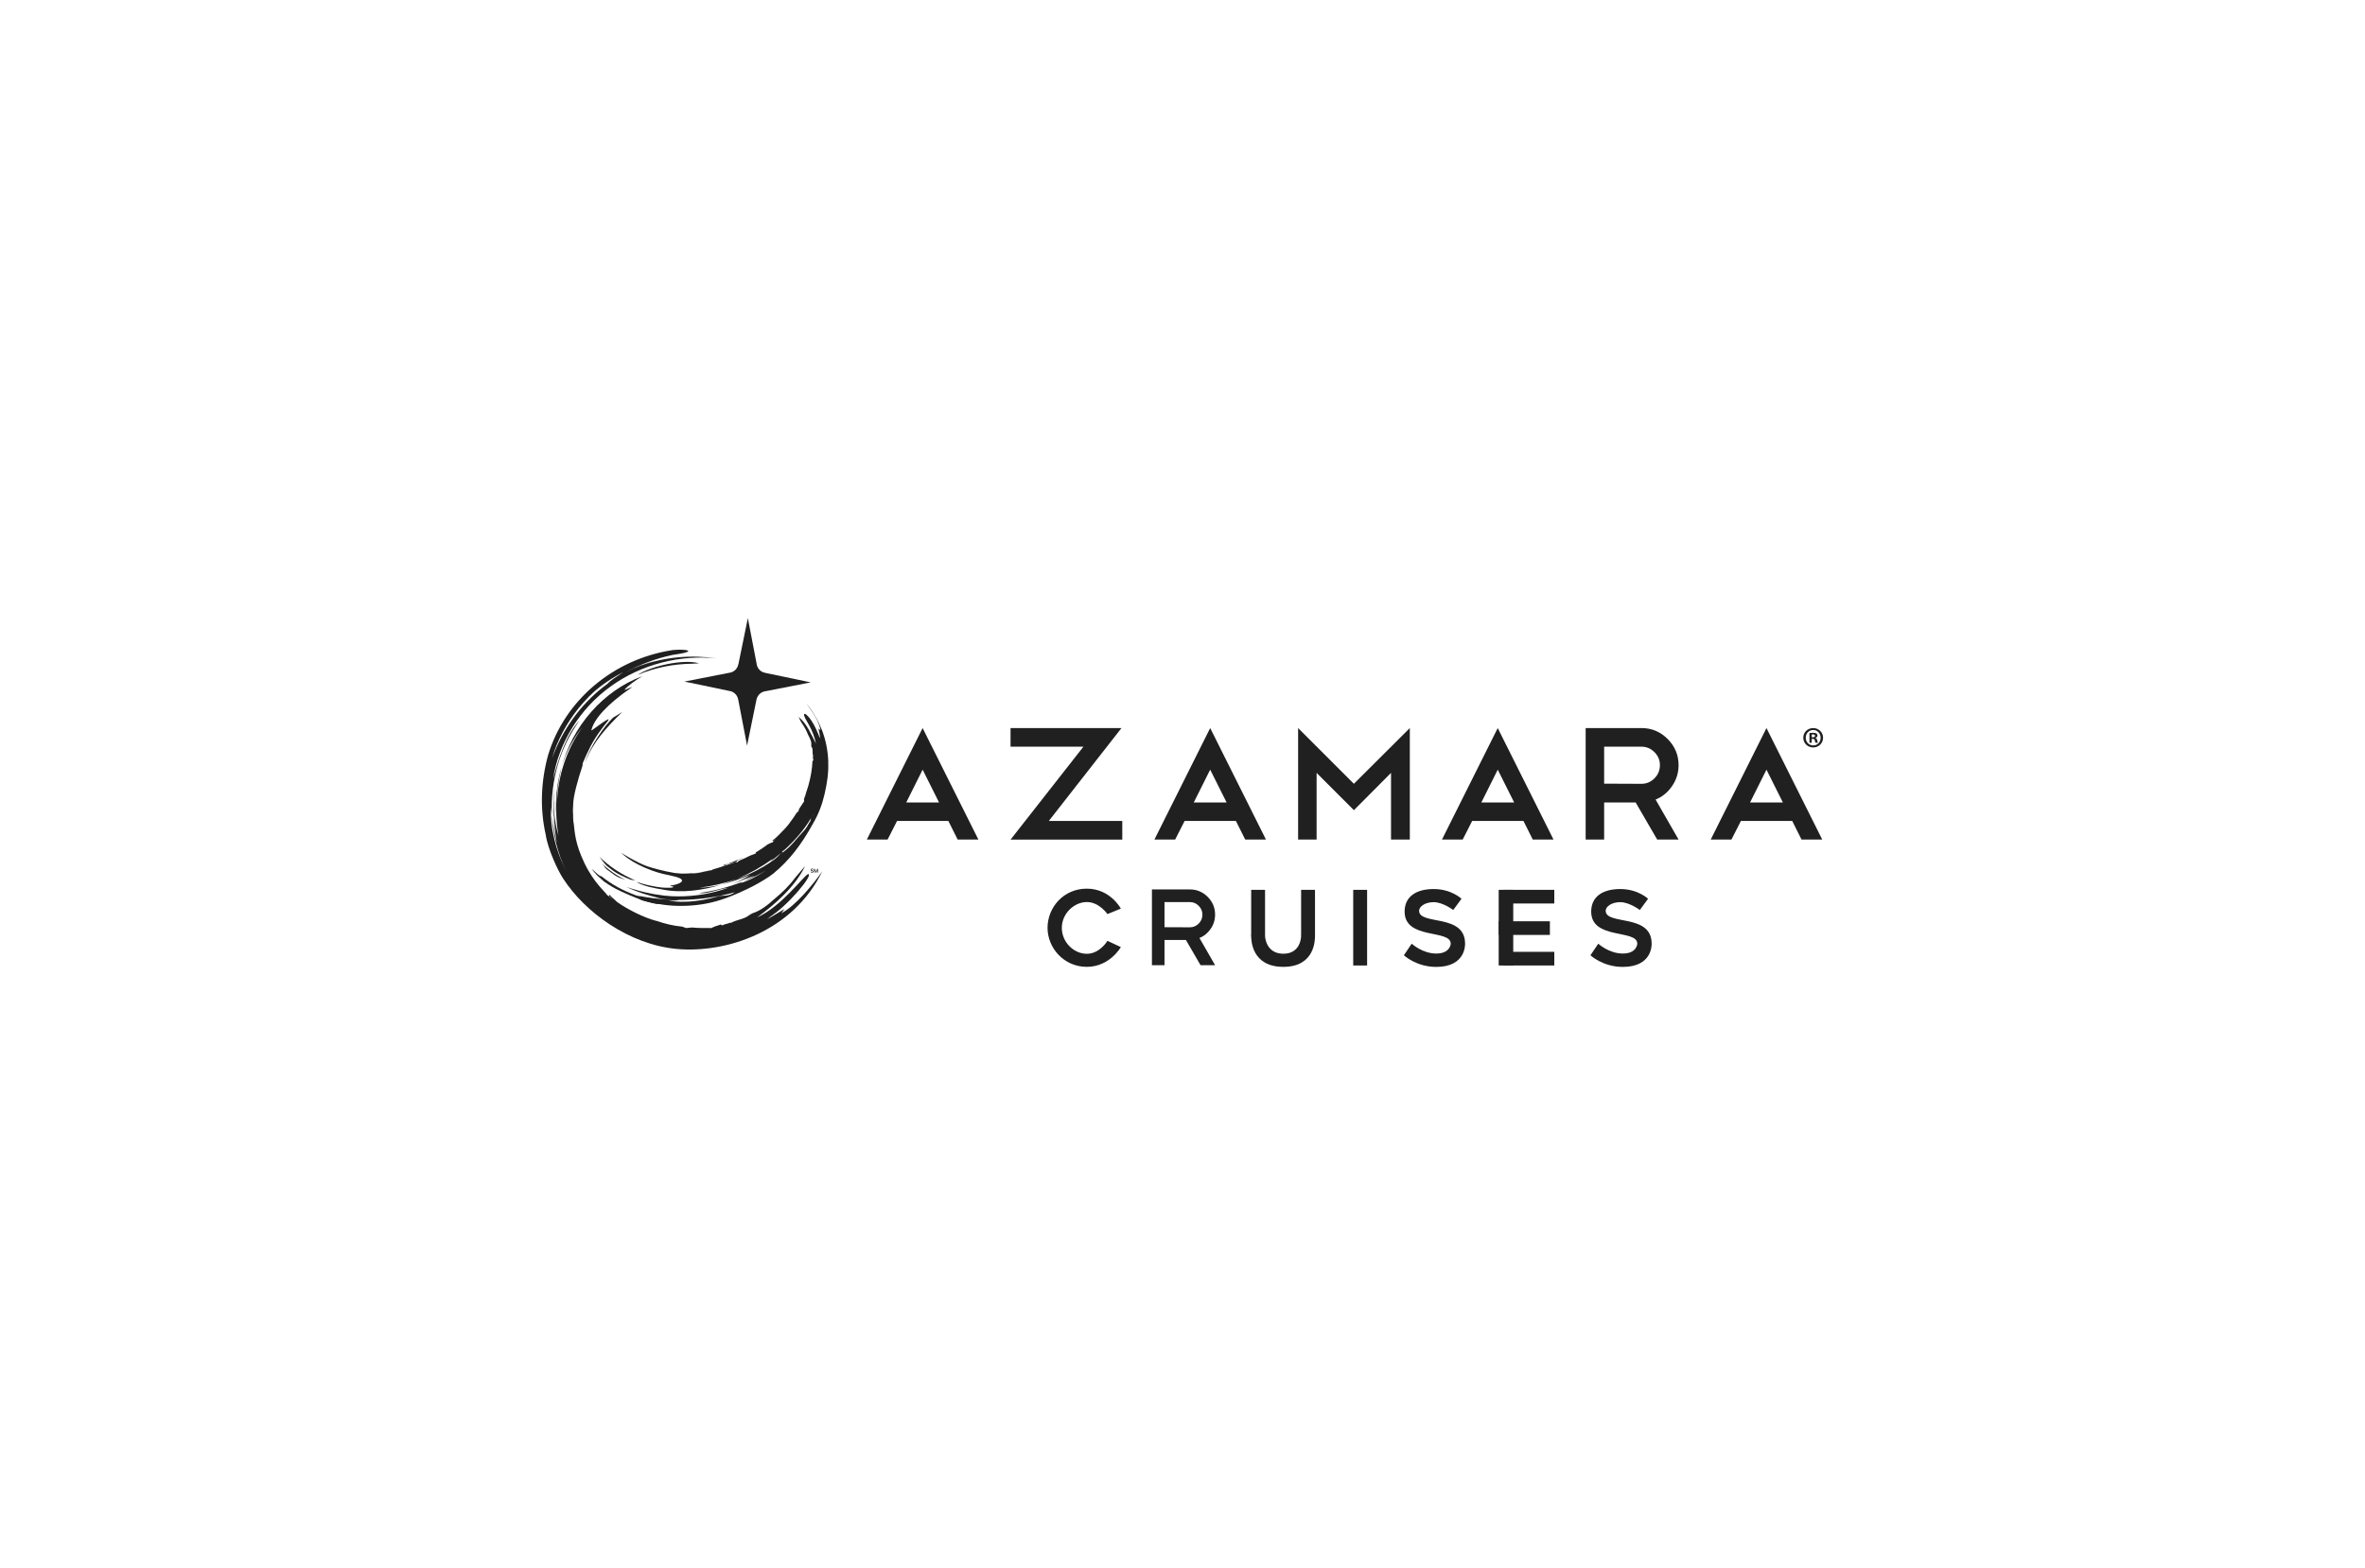 <svg width="184" height="122" viewBox="0 0 184 122" fill="none" xmlns="http://www.w3.org/2000/svg">
<rect width="184" height="122" fill="none"/>
<path d="M53.25 53.042L56.847 53.794C56.847 53.794 57.327 53.893 57.434 54.443L58.123 58.026L58.874 54.36V54.385C58.874 54.385 58.968 53.962 59.425 53.819L63.075 53.105L59.523 52.363C59.007 52.255 58.898 51.811 58.888 51.77L58.184 48.104L57.446 51.707V51.693C57.333 52.241 56.851 52.336 56.851 52.336H56.856L53.25 53.042Z" fill="#202020"/>
<path d="M45.53 59.301C46.142 57.756 47.147 56.645 48.423 55.4C48.172 55.576 47.906 55.707 47.693 55.853C47.028 56.498 45.952 58.008 45.523 59.3H45.53V59.301Z" fill="#202020"/>
<path d="M53.827 51.655L54.389 51.621C53.164 51.261 50.579 51.857 49.619 52.52C50.976 51.95 52.415 51.669 53.827 51.655Z" fill="#202020"/>
<path d="M45.411 54.646C45.562 54.486 45.716 54.328 45.872 54.172C45.718 54.322 45.563 54.478 45.411 54.645V54.646Z" fill="#202020"/>
<path d="M45.873 54.174C45.895 54.154 45.915 54.134 45.936 54.112C45.917 54.132 45.895 54.152 45.873 54.174Z" fill="#202020"/>
<path d="M46.149 53.91C46.078 53.976 46.007 54.045 45.935 54.112C46.005 54.043 46.078 53.978 46.149 53.91Z" fill="#202020"/>
<path d="M60.785 71.073L61.037 70.746C60.803 70.863 60.077 71.34 59.681 71.538C59.834 71.411 60.014 71.286 60.212 71.182C60.083 71.254 59.954 71.327 59.826 71.399C61.272 70.543 63.379 67.973 62.861 68.03C62.511 68.178 60.805 70.549 58.9 71.399C60.293 70.392 61.852 69.021 62.639 67.399C62.366 67.727 62.206 67.897 61.826 68.356C61.381 68.958 60.837 69.478 60.269 69.947C59.723 70.44 59.195 70.863 58.556 71.071L58.386 71.16C58.275 71.225 58.18 71.31 58.063 71.37C57.535 71.617 57.385 71.557 56.807 71.846C56.795 71.831 56.813 71.809 56.844 71.785C56.672 71.89 56.362 71.914 56.166 72.022C56.146 71.993 56.128 71.963 56.079 71.949L55.758 72.058C55.578 72.094 55.43 72.2 55.345 72.224C54.862 72.218 54.389 72.238 53.831 72.181C53.745 72.192 53.562 72.206 53.388 72.224L53.068 72.113C52.373 72.052 51.699 71.88 51.054 71.658V71.666C50.087 71.413 48.812 70.766 48.021 70.204C47.817 70.006 47.596 69.83 47.404 69.619C47.416 69.67 47.4 69.702 47.384 69.733C47.483 69.795 47.59 69.884 47.693 69.971C47.517 69.846 47.36 69.735 47.232 69.652C47.099 69.413 46.211 68.716 45.469 67.168C44.729 65.62 44.723 64.756 44.64 64.119C44.595 63.972 44.579 63.48 44.587 63.353C44.561 63.116 44.579 62.876 44.593 62.637C44.593 61.992 44.935 60.748 45.321 59.584C45.327 59.487 45.328 59.41 45.346 59.371C45.493 59.05 45.615 58.734 45.77 58.447C46.237 57.408 46.909 56.583 47.281 56.126C47.716 55.531 45.95 56.955 46.007 56.842C46.209 55.944 47.275 54.793 49.028 53.582C49.531 53.276 48.618 53.715 48.577 53.695C48.81 53.394 49.465 52.923 49.98 52.623C46.903 53.76 44.511 56.552 43.682 59.745C44.023 58.55 44.614 57.462 45.327 56.566C44.09 58.291 43.374 60.425 43.334 62.607C43.338 64.942 43.301 64.22 43.334 62.607C43.299 61.644 43.461 60.684 43.681 59.745C43.174 61.434 43.144 63.29 43.451 65.025C43.107 63.895 43.002 62.574 43.154 61.266C43.028 62.109 43.028 62.979 43.115 63.834C43.15 64.489 43.259 65.142 43.321 65.599C43.123 64.772 43.018 64.071 42.941 63.405C43.014 64.863 43.362 66.337 44.007 67.712C43.283 66.236 42.78 64.485 42.873 62.827C42.881 63.019 42.911 63.211 42.941 63.405C42.81 60.764 43.574 58.146 45.085 56.083C44.094 57.082 43.417 59.123 43.026 60.653C43.441 57.843 45.123 55.119 47.529 53.408C49.928 51.671 52.951 50.949 55.755 51.238C53.778 50.951 51.728 51.113 49.806 51.821C50.162 51.673 50.587 51.542 51.002 51.402C50.189 51.63 49.42 51.926 48.682 52.318C49.819 51.697 51.046 51.242 52.308 50.973C54.52 50.664 53.282 50.492 52.34 50.591C47.716 51.287 43.918 54.516 42.64 58.777C42.088 60.779 41.997 62.916 42.452 64.93C42.614 66.087 43.431 67.81 43.815 68.374C45.477 70.958 48.931 73.53 52.702 73.856C56.473 74.183 61.676 72.529 63.983 67.795C63.288 68.804 61.86 70.537 60.785 71.071V71.073ZM43.097 58.542C43.603 57.092 44.42 55.758 45.412 54.647C45.412 54.647 45.412 54.647 45.41 54.648C45.41 54.648 45.41 54.648 45.412 54.647C45.914 54.083 46.462 53.582 47.036 53.149C46.727 53.386 46.432 53.641 46.15 53.91C46.848 53.276 47.592 52.769 48.496 52.308C48.15 52.539 47.398 53.016 47.269 53.208C47.36 53.141 47.455 53.08 47.55 53.016C47.453 53.084 47.356 53.151 47.261 53.224L47.271 53.21C45.435 54.547 43.985 56.427 43.133 58.54C42.755 59.476 42.834 59.398 43.101 58.544L43.097 58.542Z" fill="#202020"/>
<path d="M49.978 70.054C49.363 69.858 48.532 69.466 48.362 69.395C47.687 69.082 47.046 68.703 46.494 68.232C46.941 68.598 47.414 68.916 47.913 69.162C47.723 69.077 47.551 68.97 47.385 68.859C47.22 68.746 47.05 68.653 46.902 68.515C46.749 68.386 46.599 68.254 46.449 68.117C46.31 67.963 46.17 67.802 46.027 67.634C46.148 67.704 46.294 67.848 46.435 67.979C46.573 68.109 46.724 68.198 46.805 68.204C47.598 68.847 48.488 69.312 49.404 69.652C50.32 69.989 51.27 70.208 52.214 70.295C52.03 70.341 51.757 70.355 51.278 70.359C50.999 70.361 50.591 70.25 49.976 70.054H49.978Z" fill="#202020"/>
<path d="M56.833 68.438C56.979 68.374 57.126 68.307 57.27 68.25C57.132 68.321 56.983 68.382 56.833 68.438Z" fill="#202020"/>
<path d="M48.697 68.495C48.343 68.343 48.178 68.339 47.856 68.131C47.702 68.016 47.359 67.781 47.213 67.662C47.066 67.545 46.964 67.32 46.833 67.191C47.343 67.716 47.992 68.153 48.697 68.497V68.495Z" fill="#202020"/>
<path d="M60.395 65.26C60.383 65.251 60.383 65.235 60.389 65.215C60.399 65.199 60.407 65.183 60.41 65.167C60.602 65.019 60.784 64.861 60.968 64.703C60.933 64.752 60.915 64.811 60.873 64.857C60.672 65.035 60.581 65.017 60.397 65.258L60.395 65.26Z" fill="#202020"/>
<path d="M56.667 68.501L56.654 68.515C56.602 68.537 56.553 68.556 56.503 68.578C56.497 68.578 56.491 68.578 56.483 68.578C56.543 68.55 56.604 68.525 56.667 68.501Z" fill="#202020"/>
<path d="M60.157 65.458C60.135 65.438 60.112 65.421 60.082 65.417C60.191 65.335 60.304 65.258 60.408 65.171C60.401 65.187 60.395 65.203 60.389 65.217C60.339 65.296 60.209 65.363 60.157 65.46V65.458Z" fill="#202020"/>
<path d="M57.432 66.924C57.355 66.964 57.308 67.049 57.276 67.079C57.165 67.106 57.054 67.132 56.938 67.16C56.821 67.185 56.7 67.213 56.574 67.249C56.54 67.278 56.461 67.31 56.392 67.363C56.338 67.355 56.281 67.353 56.224 67.353C56.778 67.177 57.331 66.962 57.887 66.703C57.745 66.786 57.591 66.853 57.432 66.924Z" fill="#202020"/>
<path d="M61.031 64.643C61.263 64.429 61.49 64.21 61.696 63.972C61.496 64.242 61.33 64.505 61.031 64.643Z" fill="#202020"/>
<path d="M53.486 68.103C53.361 68.06 53.224 68.022 53.078 68C53.846 67.998 54.633 67.888 55.415 67.704V67.71C54.791 67.901 53.865 67.905 53.484 68.103H53.486Z" fill="#202020"/>
<path d="M60.389 65.215C60.393 65.201 60.401 65.185 60.408 65.169H60.41C60.407 65.183 60.399 65.199 60.389 65.215Z" fill="#202020"/>
<path d="M51.743 69.09C51.716 69.087 51.688 69.082 51.66 69.077C51.874 69.09 52.087 69.102 52.301 69.102C52.129 69.118 51.939 69.108 51.743 69.088V69.09Z" fill="#202020"/>
<path d="M49.438 68.525L49.029 68.451L48.682 68.297C48.568 68.244 48.451 68.196 48.338 68.141L48.004 67.961C47.721 67.799 47.474 67.587 47.224 67.397C46.995 67.177 46.815 66.918 46.635 66.673C47.422 67.46 48.39 68.072 49.438 68.527V68.525Z" fill="#202020"/>
<path d="M53.529 69.059L53.398 69.069C53.509 69.043 53.618 69.019 53.727 68.987C53.687 69.007 53.594 69.033 53.529 69.059Z" fill="#202020"/>
<path d="M64.442 59.272C64.412 58.427 64.246 57.596 63.957 56.839C63.801 56.465 63.643 56.097 63.437 55.758C63.389 55.671 63.338 55.588 63.285 55.505C63.233 55.422 63.18 55.339 63.122 55.258C63.065 55.177 63.01 55.096 62.946 55.016C62.915 54.977 62.887 54.937 62.849 54.896C62.812 54.854 62.786 54.819 62.721 54.759C62.74 54.781 62.77 54.811 62.782 54.828L62.825 54.886C62.857 54.925 62.887 54.965 62.915 55.003C62.974 55.082 63.033 55.163 63.091 55.248C63.152 55.331 63.209 55.418 63.265 55.509C63.322 55.598 63.382 55.689 63.431 55.782C63.648 56.15 63.793 56.546 63.834 56.839L63.69 56.694C63.678 56.769 63.72 56.9 63.748 57.046C63.775 57.193 63.811 57.347 63.827 57.452C63.763 57.377 63.748 57.27 63.732 57.163C63.742 57.234 63.752 57.305 63.761 57.377C63.621 57.009 63.393 56.468 63.128 56.079C62.865 55.687 62.59 55.452 62.56 55.598C62.525 55.746 62.744 56.053 62.962 56.467C63.188 56.876 63.395 57.402 63.478 57.863C63.296 57.505 63.116 57.125 62.907 56.753C62.697 56.385 62.432 56.027 62.127 55.794C62.226 55.956 62.244 56.081 62.394 56.294C62.582 56.567 62.744 56.856 62.861 57.165C62.94 57.307 63.008 57.448 63.059 57.59C63.118 57.729 63.132 57.883 63.116 58.039L63.134 58.122C63.162 58.174 63.201 58.219 63.213 58.277C63.227 58.407 63.219 58.488 63.221 58.572C63.227 58.653 63.233 58.738 63.269 58.88C63.253 58.884 63.241 58.876 63.229 58.86C63.259 58.945 63.243 59.084 63.291 59.179C63.263 59.187 63.233 59.193 63.213 59.215C63.188 59.846 63.075 60.477 62.899 61.114C62.849 61.304 62.776 61.488 62.719 61.672C62.677 61.832 62.634 61.996 62.564 62.146C62.537 62.225 62.564 62.316 62.564 62.36C62.44 62.546 62.317 62.732 62.175 62.944C62.171 62.987 62.133 63.062 62.117 63.145C62.072 63.175 62.028 63.209 61.987 63.246C61.819 63.525 61.629 63.786 61.433 64.042L61.439 64.046C61.247 64.305 60.982 64.594 60.719 64.849C60.463 65.108 60.222 65.341 60.125 65.545C59.998 65.587 59.86 65.64 59.727 65.715C59.429 65.941 59.12 66.155 58.794 66.344C58.778 66.378 58.813 66.388 58.827 66.404C58.675 66.475 58.513 66.53 58.355 66.59C58.087 66.728 57.81 66.859 57.526 66.972C57.464 67.013 57.407 67.061 57.349 67.11C57.3 67.098 57.245 67.096 57.181 67.104C57.072 67.142 56.966 67.185 56.855 67.217C56.558 67.314 56.028 67.504 55.458 67.664C55.421 67.696 55.391 67.721 55.367 67.721C55.203 67.765 55.041 67.791 54.886 67.816C54.829 67.83 54.774 67.844 54.718 67.856C54.732 67.85 54.744 67.846 54.746 67.846C53.98 68.048 53.145 68.018 52.501 67.941C51.6 67.797 50.72 67.535 50.395 67.431C50.374 67.423 50.346 67.413 50.31 67.401C49.549 67.124 48.461 66.463 48.326 66.358C48.423 66.457 49.08 67.146 50.73 67.751C51.347 67.979 51.909 68.083 52.358 68.182C53.771 68.493 52.71 68.861 52.212 68.91C51.937 68.928 52.404 68.976 52.413 69.035C51.915 69.251 50.198 68.869 49.764 68.707C49.677 68.689 49.594 68.663 49.507 68.647C50.158 68.992 50.878 69.116 51.59 69.233C51.589 69.233 51.584 69.233 51.581 69.233C52.33 69.379 53.102 69.391 53.858 69.314C54.615 69.239 55.363 69.082 56.087 68.857C55.533 68.992 54.975 69.075 54.441 69.081C55.419 68.96 56.388 68.736 57.338 68.404C57.83 68.192 58.311 67.957 58.778 67.698C59.243 67.434 59.692 67.146 60.123 66.835C60.068 66.912 59.996 66.993 59.911 67.069C60.062 66.958 60.206 66.837 60.357 66.722C60.499 66.6 60.647 66.485 60.788 66.36C60.861 66.271 60.934 66.182 61.009 66.093C60.988 66.131 60.926 66.21 60.889 66.271C61.757 65.502 62.543 64.629 63.108 63.65C63.065 63.729 63.063 63.781 63.061 63.826L63.15 63.664C63.221 63.513 63.286 63.361 63.358 63.217C63.3 63.367 63.227 63.517 63.15 63.664C63.12 63.725 63.089 63.785 63.059 63.844C63.055 63.887 63.043 63.933 62.984 63.994C62.837 64.267 62.685 64.514 62.535 64.667C61.977 65.252 61.536 65.883 60.958 66.291C60.825 66.388 60.841 66.343 60.889 66.267L60.79 66.356C60.614 66.556 60.428 66.752 60.21 66.914C60.09 67.003 59.965 67.09 59.838 67.171C59.714 67.254 59.587 67.336 59.458 67.411L59.312 67.506L59.383 67.454C58.726 67.844 58.038 68.157 57.338 68.404C56.928 68.574 56.513 68.728 56.087 68.859C56.873 68.665 57.652 68.372 58.402 68.062C57.945 68.358 57.411 68.627 56.843 68.829C57.215 68.713 57.581 68.568 57.943 68.416C58.226 68.311 58.509 68.206 58.717 68.155C58.54 68.238 58.38 68.313 58.228 68.386C58.078 68.461 57.937 68.532 57.803 68.604C58.422 68.36 59.039 68.072 59.64 67.727C58.993 68.111 58.305 68.544 57.573 68.74C57.648 68.693 57.725 68.647 57.803 68.606C56.681 69.047 55.539 69.34 54.382 69.506C55.033 69.585 55.929 69.195 56.645 69.094C55.436 69.532 54.089 69.767 52.724 69.759C52.382 69.759 52.039 69.739 51.693 69.702C51.521 69.684 51.357 69.654 51.187 69.63L50.936 69.595L50.686 69.546C50.02 69.427 49.377 69.237 48.748 69.033C49.596 69.435 50.489 69.708 51.416 69.919C51.242 69.876 51.036 69.86 50.835 69.832C50.995 69.864 51.153 69.888 51.312 69.915C51.468 69.943 51.626 69.969 51.788 69.985C52.113 70.022 52.437 70.034 52.776 70.032C52.776 70.034 52.77 70.036 52.768 70.038C54.279 70.032 55.763 69.836 57.177 69.435C56.932 69.615 56.701 69.674 56.483 69.694C56.267 69.718 56.066 69.708 55.868 69.759C54.908 70.044 53.899 70.18 52.944 70.202C53.248 70.192 53.551 70.171 53.852 70.139C53.234 70.202 52.702 70.196 52.059 70.103C52.158 70.08 52.311 70.088 52.451 70.085C52.592 70.082 52.718 70.076 52.77 70.036C52.342 70.036 51.901 70.016 51.468 69.973C51.254 69.949 51.041 69.925 50.827 69.902C50.615 69.868 50.401 69.834 50.188 69.807C49.171 69.573 49.644 69.981 50.065 70.105C50.33 70.165 50.591 70.23 50.851 70.283C51.114 70.327 51.367 70.378 51.632 70.414C52.168 70.485 52.684 70.511 53.189 70.499C54.198 70.479 55.169 70.329 56.105 70.022C57.096 69.708 58.198 69.166 58.604 68.954C59.009 68.744 59.805 68.283 60.175 67.977C61.437 66.934 62.353 65.719 63.237 64.123C63.443 63.771 63.629 63.397 63.783 63.003C63.862 62.809 63.928 62.603 63.993 62.404C64.046 62.202 64.1 61.998 64.153 61.796C64.345 60.979 64.475 60.13 64.436 59.284L64.442 59.272Z" fill="#202020"/>
<path d="M63.092 67.644C63.1 67.63 63.112 67.621 63.128 67.613C63.144 67.605 63.161 67.601 63.181 67.601C63.209 67.601 63.233 67.607 63.25 67.621C63.268 67.634 63.28 67.652 63.284 67.674L63.236 67.688C63.234 67.674 63.227 67.664 63.217 67.658C63.207 67.652 63.195 67.648 63.181 67.648C63.165 67.648 63.153 67.652 63.144 67.66C63.134 67.668 63.13 67.678 63.13 67.69C63.13 67.71 63.142 67.721 63.165 67.727L63.215 67.739C63.24 67.745 63.26 67.757 63.272 67.771C63.284 67.785 63.29 67.802 63.29 67.824C63.29 67.842 63.286 67.858 63.276 67.872C63.268 67.886 63.254 67.895 63.239 67.903C63.223 67.911 63.203 67.915 63.181 67.915C63.151 67.915 63.128 67.909 63.106 67.895C63.086 67.882 63.074 67.862 63.07 67.838L63.118 67.826C63.118 67.84 63.126 67.85 63.138 67.858C63.149 67.866 63.163 67.87 63.181 67.87C63.199 67.87 63.211 67.866 63.221 67.86C63.231 67.852 63.234 67.842 63.234 67.83C63.234 67.81 63.223 67.799 63.199 67.793L63.149 67.781C63.124 67.775 63.104 67.765 63.092 67.749C63.08 67.735 63.074 67.717 63.074 67.696C63.074 67.678 63.078 67.662 63.086 67.65L63.092 67.644Z" fill="#202020"/>
<path d="M63.635 67.607V67.907H63.585V67.721L63.512 67.907H63.462L63.389 67.721V67.907H63.34V67.607H63.389L63.486 67.848L63.585 67.607H63.635Z" fill="#202020"/>
<path d="M73.783 63.888H69.793L69.055 65.338H67.442L71.781 56.66L76.12 65.338H74.507L73.783 63.888ZM70.507 62.45H73.059L71.783 59.898L70.507 62.45Z" fill="#202020"/>
<path d="M84.288 58.112H78.622V56.661H87.252L81.6 63.89H87.315V65.341H78.624L84.29 58.112H84.288Z" fill="#202020"/>
<path d="M96.154 63.888H92.166L91.428 65.338H89.815L94.154 56.66L98.493 65.338H96.88L96.154 63.888ZM92.88 62.45H95.43L94.154 59.898L92.878 62.45H92.88Z" fill="#202020"/>
<path d="M102.433 60.149V65.338H100.995V56.66L105.334 60.998L109.686 56.66V65.338H108.224V60.149L105.336 63.052L102.433 60.149Z" fill="#202020"/>
<path d="M118.527 63.888H114.537L113.799 65.338H112.187L116.525 56.66L120.864 65.338H119.251L118.527 63.888ZM115.251 62.45H117.803L116.527 59.898L115.251 62.45Z" fill="#202020"/>
<path d="M128.931 65.338L127.256 62.45H124.804V65.338H123.366V56.66H127.705C128.496 56.66 129.177 56.942 129.744 57.51C130.31 58.078 130.595 58.757 130.595 59.548C130.595 60.147 130.425 60.695 130.083 61.186C129.748 61.671 129.325 62.017 128.807 62.225L130.595 65.338H128.931ZM127.705 58.112H124.804V60.988L127.705 61C128.096 61 128.435 60.859 128.718 60.575C129.001 60.292 129.143 59.95 129.143 59.548C129.143 59.146 129.001 58.818 128.718 58.535C128.435 58.252 128.096 58.11 127.705 58.11V58.112Z" fill="#202020"/>
<path d="M139.436 63.888H135.446L134.708 65.338H133.096L137.434 56.66L141.773 65.338H140.16L139.436 63.888ZM136.158 62.45H138.71L137.434 59.898L136.158 62.45Z" fill="#202020"/>
<path d="M141.838 57.411C141.838 57.837 141.504 58.171 141.07 58.171C140.637 58.171 140.297 57.837 140.297 57.411C140.297 56.986 140.639 56.661 141.07 56.661C141.502 56.661 141.838 56.996 141.838 57.411ZM140.489 57.411C140.489 57.746 140.736 58.011 141.074 58.011C141.413 58.011 141.646 57.746 141.646 57.415C141.646 57.085 141.405 56.812 141.07 56.812C140.736 56.812 140.489 57.081 140.489 57.411ZM140.952 57.803H140.778V57.053C140.847 57.039 140.942 57.029 141.066 57.029C141.209 57.029 141.272 57.053 141.328 57.085C141.369 57.117 141.401 57.176 141.401 57.249C141.401 57.332 141.337 57.395 141.246 57.423V57.433C141.32 57.461 141.361 57.516 141.383 57.615C141.407 57.73 141.419 57.775 141.438 57.803H141.25C141.229 57.775 141.215 57.708 141.191 57.621C141.177 57.538 141.132 57.502 141.037 57.502H140.954V57.805L140.952 57.803ZM140.956 57.378H141.039C141.136 57.378 141.213 57.346 141.213 57.269C141.213 57.2 141.163 57.154 141.053 57.154C141.007 57.154 140.975 57.158 140.956 57.164V57.38V57.378Z" fill="#202020"/>
<path d="M93.404 75.115L92.266 73.152H90.6V75.115H89.622V69.219H92.571C93.109 69.219 93.571 69.411 93.957 69.796C94.342 70.182 94.535 70.643 94.535 71.181C94.535 71.588 94.42 71.96 94.187 72.293C93.96 72.623 93.672 72.858 93.32 72.999L94.535 75.115H93.404ZM92.571 70.205H90.6V72.159L92.571 72.167C92.837 72.167 93.067 72.072 93.259 71.878C93.452 71.686 93.548 71.454 93.548 71.181C93.548 70.908 93.452 70.685 93.259 70.493C93.067 70.3 92.837 70.204 92.571 70.204V70.205Z" fill="#202020"/>
<rect x="105.282" y="69.251" width="1.08" height="5.887" fill="#202020"/>
<path d="M116.601 69.251H117.732V75.138H116.601V69.251Z" fill="#202020"/>
<path d="M120.583 71.698V72.76H116.601L116.601 71.698L120.583 71.698Z" fill="#202020"/>
<path d="M120.926 74.076V75.138H116.944L116.944 74.076H120.926Z" fill="#202020"/>
<path d="M120.926 69.251V70.314L116.944 70.314L116.944 69.251L120.926 69.251Z" fill="#202020"/>
<path d="M87.203 70.713L86.161 71.138C86.161 71.138 85.527 70.201 84.555 70.201C83.583 70.201 82.611 71.086 82.611 72.206C82.611 73.325 83.54 74.228 84.555 74.228C85.571 74.228 86.161 73.221 86.161 73.221L87.203 73.707C87.203 73.707 86.343 75.244 84.555 75.244C82.767 75.244 81.5 73.768 81.5 72.206C81.5 70.643 82.724 69.159 84.555 69.159C86.387 69.159 87.203 70.713 87.203 70.713Z" fill="#202020"/>
<path d="M97.343 69.251H98.422V72.829H97.343V69.251Z" fill="#202020"/>
<path d="M101.229 69.251H102.309V72.829H101.229V69.251Z" fill="#202020"/>
<path d="M99.847 75.245C97.382 75.245 97.343 73.172 97.343 72.829C97.343 72.487 98.422 72.664 98.422 72.829C98.422 72.994 98.536 74.223 99.848 74.223C101.16 74.223 101.229 72.991 101.229 72.829C101.229 72.668 102.309 72.528 102.309 72.829V72.83C102.309 73.135 102.309 75.245 99.847 75.245Z" fill="#202020"/>
<path d="M113.707 69.946L113.064 70.819C113.064 70.819 112.254 70.21 111.544 70.21C110.835 70.21 110.408 70.575 110.408 70.877C110.408 72.037 113.985 71.064 113.985 73.442C113.985 73.523 114.037 75.249 111.741 75.249C110.178 75.249 109.224 74.343 109.224 74.343L109.833 73.442C109.833 73.442 110.657 74.209 111.741 74.209C112.824 74.209 112.868 73.471 112.868 73.442C112.868 72.301 109.281 73.164 109.281 70.944C109.281 69.788 110.163 69.189 111.544 69.189C112.925 69.189 113.707 69.946 113.707 69.946Z" fill="#202020"/>
<path d="M128.222 69.946L127.58 70.819C127.58 70.819 126.769 70.21 126.06 70.21C125.35 70.21 124.924 70.575 124.924 70.877C124.924 72.037 128.5 71.064 128.5 73.442C128.5 73.523 128.553 75.249 126.256 75.249C124.693 75.249 123.739 74.343 123.739 74.343L124.348 73.442C124.348 73.442 125.173 74.209 126.256 74.209C127.34 74.209 127.383 73.471 127.383 73.442C127.383 72.301 123.797 73.164 123.797 70.944C123.797 69.788 124.679 69.189 126.06 69.189C127.441 69.189 128.222 69.946 128.222 69.946Z" fill="#202020"/>
</svg>
